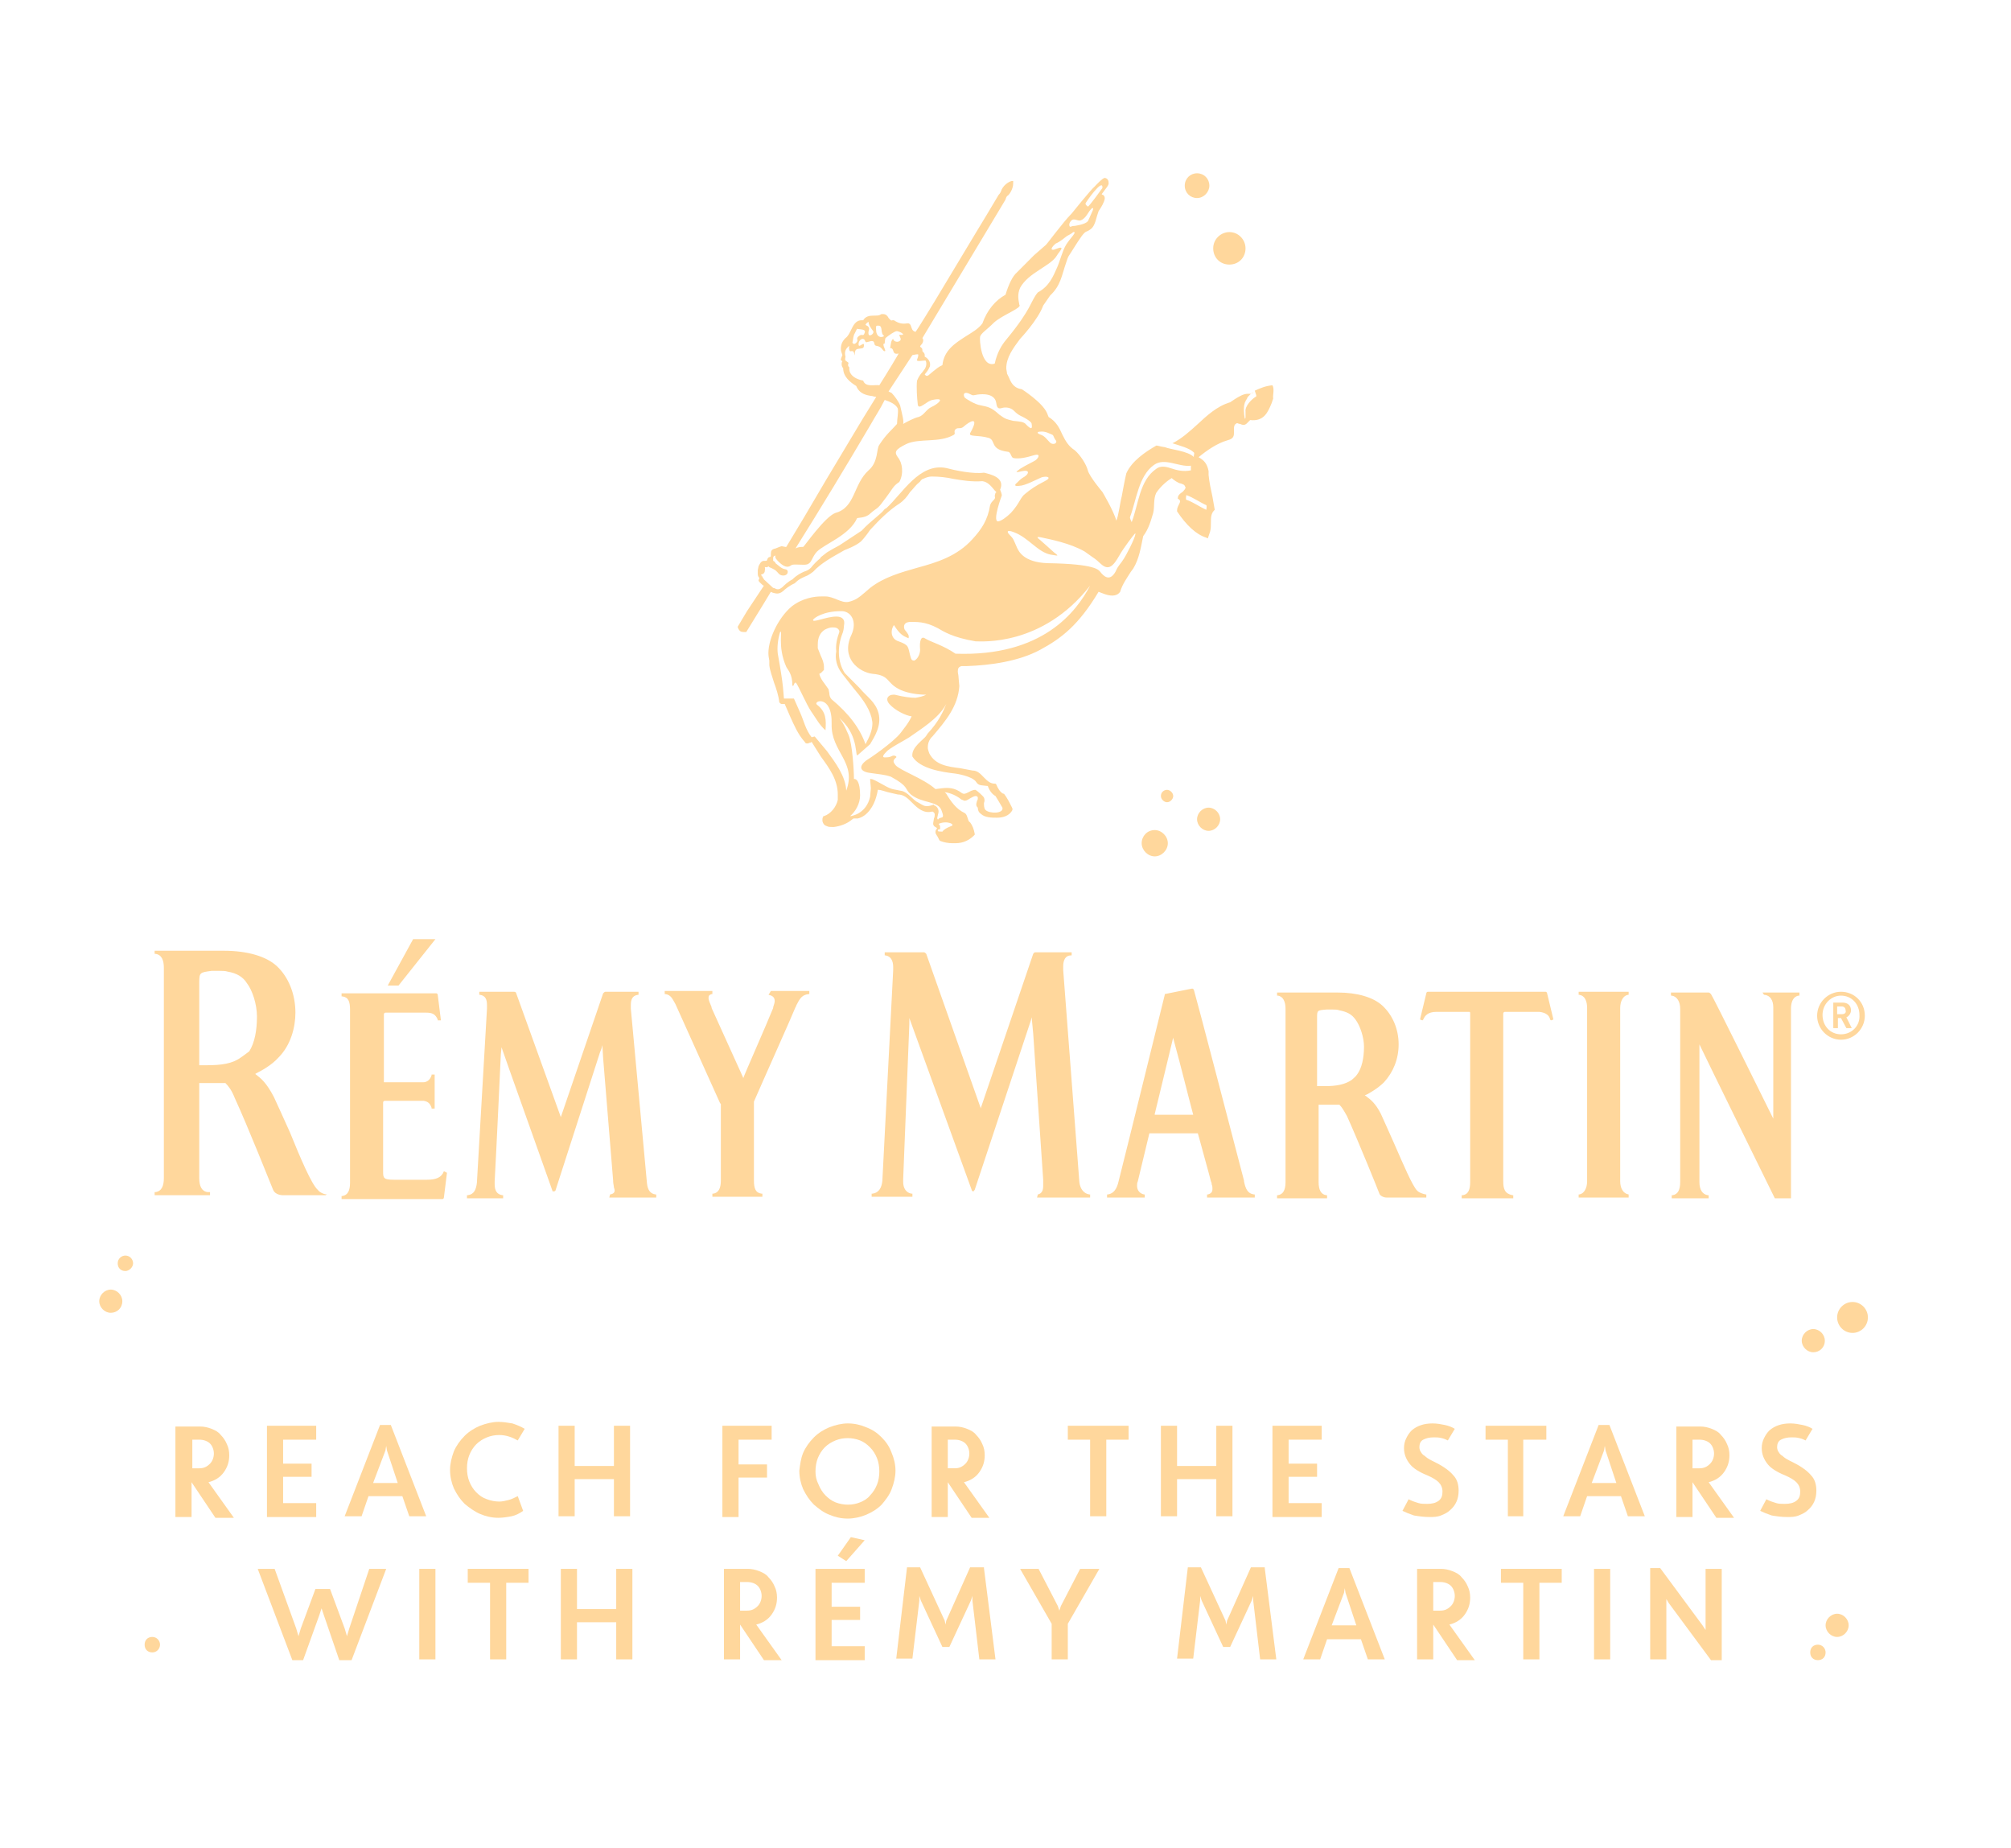 <svg width="160" height="147" viewBox="0 0 160 147" fill="none" xmlns="http://www.w3.org/2000/svg">
<path d="M148.615 104.802C148.615 104.125 148.064 103.572 147.391 103.572C146.718 103.572 146.167 104.125 146.167 104.802C146.167 105.479 146.718 106.033 147.391 106.033C148.064 106.033 148.615 105.479 148.615 104.802Z" fill="#FFD79C"/>
<path d="M145.188 106.648C145.188 106.156 144.759 105.725 144.269 105.725C143.78 105.725 143.351 106.156 143.351 106.648C143.351 107.141 143.78 107.572 144.269 107.572C144.759 107.572 145.188 107.202 145.188 106.648Z" fill="#FFD79C"/>
<path d="M147.085 129.295C147.085 128.803 146.657 128.372 146.167 128.372C145.677 128.372 145.249 128.803 145.249 129.295C145.249 129.787 145.677 130.218 146.167 130.218C146.657 130.218 147.085 129.787 147.085 129.295Z" fill="#FFD79C"/>
<path d="M9.732 103.51C9.732 103.018 9.304 102.587 8.814 102.587C8.324 102.587 7.896 103.018 7.896 103.51C7.896 104.002 8.324 104.433 8.814 104.433C9.304 104.433 9.732 104.064 9.732 103.51Z" fill="#FFD79C"/>
<path d="M10.589 100.495C10.589 100.187 10.344 99.879 9.977 99.879C9.671 99.879 9.365 100.125 9.365 100.495C9.365 100.864 9.61 101.11 9.977 101.11C10.283 101.11 10.589 100.802 10.589 100.495Z" fill="#FFD79C"/>
<path d="M145.249 131.449C145.249 131.141 145.004 130.834 144.637 130.834C144.269 130.834 144.025 131.08 144.025 131.449C144.025 131.818 144.269 132.065 144.637 132.065C145.004 132.065 145.249 131.818 145.249 131.449Z" fill="#FFD79C"/>
<path d="M12.732 130.834C12.732 130.526 12.487 130.218 12.119 130.218C11.752 130.218 11.507 130.464 11.507 130.834C11.507 131.203 11.752 131.449 12.119 131.449C12.487 131.449 12.732 131.141 12.732 130.834Z" fill="#FFD79C"/>
<path d="M99.097 19.754C99.097 19.077 98.546 18.462 97.812 18.462C97.138 18.462 96.526 19.016 96.526 19.754C96.526 20.493 97.077 21.047 97.812 21.047C98.546 21.047 99.097 20.493 99.097 19.754Z" fill="#FFD79C"/>
<path d="M95.241 65.171C95.241 65.663 95.67 66.094 96.159 66.094C96.649 66.094 97.078 65.663 97.078 65.171C97.078 64.678 96.649 64.248 96.159 64.248C95.67 64.248 95.241 64.678 95.241 65.171Z" fill="#FFD79C"/>
<path d="M92.364 63.325C92.364 63.571 92.609 63.817 92.854 63.817C93.099 63.817 93.344 63.571 93.344 63.325C93.344 63.078 93.099 62.832 92.854 62.832C92.609 62.832 92.364 63.017 92.364 63.325Z" fill="#FFD79C"/>
<path d="M96.22 14.77C96.22 14.216 95.792 13.785 95.241 13.785C94.69 13.785 94.262 14.216 94.262 14.77C94.262 15.323 94.69 15.754 95.241 15.754C95.792 15.754 96.22 15.262 96.22 14.77Z" fill="#FFD79C"/>
<path d="M92.915 67.078C92.915 66.525 92.425 66.032 91.874 66.032C91.263 66.032 90.834 66.525 90.834 67.078C90.834 67.632 91.324 68.125 91.874 68.125C92.425 68.125 92.915 67.632 92.915 67.078Z" fill="#FFD79C"/>
<path d="M15.241 117.91V120.68H13.956V113.479H15.915C16.221 113.479 16.527 113.541 16.833 113.664C17.139 113.787 17.384 113.91 17.567 114.156C17.751 114.341 17.934 114.587 18.057 114.895C18.179 115.141 18.24 115.449 18.24 115.756C18.24 116.249 18.118 116.68 17.812 117.11C17.506 117.541 17.078 117.787 16.588 117.91L18.608 120.741H17.139L15.241 117.91ZM15.853 116.803C16.221 116.803 16.465 116.68 16.71 116.433C16.894 116.249 17.016 115.941 17.016 115.633C17.016 115.326 16.894 115.018 16.71 114.833C16.527 114.649 16.221 114.526 15.853 114.526H15.302V116.803H15.853Z" fill="#FFD79C"/>
<path d="M21.24 113.418H25.157V114.526H22.525V116.433H24.79V117.48H22.525V119.572H25.157V120.68H21.24V113.418Z" fill="#FFD79C"/>
<path d="M32.012 119.018H29.319L28.768 120.618H27.422L30.237 113.356H31.094L33.91 120.618H32.563L32.012 119.018ZM29.686 117.972H31.645L30.788 115.387L30.727 115.018L30.666 115.387L29.686 117.972Z" fill="#FFD79C"/>
<path d="M41.622 120.187C41.377 120.372 41.01 120.556 40.704 120.618C40.398 120.68 39.97 120.741 39.663 120.741C39.113 120.741 38.623 120.618 38.194 120.433C37.766 120.249 37.338 119.941 36.97 119.633C36.603 119.264 36.358 118.895 36.113 118.403C35.93 117.972 35.807 117.479 35.807 116.926C35.807 116.433 35.93 115.941 36.113 115.449C36.297 115.018 36.603 114.587 36.97 114.218C37.338 113.849 37.766 113.602 38.194 113.418C38.684 113.233 39.174 113.11 39.663 113.11C40.031 113.11 40.398 113.172 40.765 113.233C41.133 113.356 41.439 113.479 41.745 113.664L41.194 114.587C40.765 114.341 40.276 114.156 39.725 114.156C39.358 114.156 39.051 114.218 38.745 114.341C38.439 114.464 38.133 114.649 37.889 114.895C37.644 115.141 37.46 115.449 37.338 115.756C37.215 116.064 37.154 116.433 37.154 116.802C37.154 117.172 37.215 117.541 37.338 117.849C37.46 118.156 37.644 118.464 37.889 118.71C38.133 118.956 38.378 119.141 38.745 119.264C39.051 119.387 39.419 119.449 39.725 119.449C39.97 119.449 40.214 119.387 40.459 119.326C40.704 119.264 40.949 119.141 41.194 119.018L41.622 120.187Z" fill="#FFD79C"/>
<path d="M44.438 113.418H45.723V116.618H48.845V113.418H50.13V120.618H48.845V117.664H45.723V120.618H44.438V113.418Z" fill="#FFD79C"/>
<path d="M57.475 113.418H61.393V114.526H58.761V116.495H61.026V117.541H58.761V120.68H57.475V113.418Z" fill="#FFD79C"/>
<path d="M63.902 115.572C64.086 115.141 64.392 114.71 64.759 114.341C65.126 113.972 65.555 113.725 65.983 113.541C66.473 113.356 66.963 113.233 67.452 113.233C68.003 113.233 68.493 113.356 68.921 113.541C69.411 113.725 69.778 113.972 70.145 114.341C70.513 114.71 70.758 115.079 70.941 115.572C71.125 116.002 71.247 116.495 71.247 116.987C71.247 117.479 71.125 117.972 70.941 118.464C70.758 118.956 70.452 119.326 70.145 119.695C69.778 120.064 69.35 120.31 68.921 120.495C68.493 120.679 67.942 120.803 67.452 120.803C66.901 120.803 66.412 120.679 65.983 120.495C65.494 120.31 65.126 120.003 64.759 119.695C64.392 119.326 64.147 118.956 63.902 118.464C63.719 118.033 63.596 117.541 63.596 116.987C63.657 116.495 63.719 116.002 63.902 115.572ZM65.126 118.095C65.249 118.402 65.433 118.71 65.677 118.956C65.922 119.203 66.167 119.387 66.473 119.51C66.779 119.633 67.146 119.695 67.452 119.695C67.82 119.695 68.126 119.633 68.432 119.51C68.738 119.387 69.044 119.203 69.227 118.956C69.472 118.71 69.656 118.402 69.778 118.095C69.901 117.787 69.962 117.418 69.962 117.049C69.962 116.679 69.901 116.31 69.778 116.002C69.656 115.695 69.472 115.387 69.227 115.141C68.983 114.895 68.738 114.71 68.432 114.587C68.126 114.464 67.758 114.402 67.452 114.402C67.085 114.402 66.779 114.464 66.473 114.587C66.167 114.71 65.861 114.895 65.616 115.141C65.371 115.387 65.188 115.695 65.065 116.002C64.943 116.31 64.882 116.679 64.882 117.049C64.882 117.418 64.943 117.726 65.126 118.095Z" fill="#FFD79C"/>
<path d="M75.409 117.91V120.679H74.124V113.479H76.022C76.328 113.479 76.634 113.541 76.94 113.664C77.246 113.787 77.49 113.91 77.674 114.156C77.858 114.341 78.041 114.587 78.164 114.895C78.286 115.141 78.347 115.449 78.347 115.756C78.347 116.249 78.225 116.679 77.919 117.11C77.613 117.541 77.184 117.787 76.695 117.91L78.715 120.741H77.307L75.409 117.91ZM75.96 116.802C76.328 116.802 76.572 116.679 76.817 116.433C77.001 116.249 77.123 115.941 77.123 115.633C77.123 115.325 77.001 115.018 76.817 114.833C76.634 114.649 76.328 114.525 75.96 114.525H75.409V116.802H75.96Z" fill="#FFD79C"/>
<path d="M86.733 114.526H84.958V113.418H89.793V114.526H88.019V120.618H86.733V114.526Z" fill="#FFD79C"/>
<path d="M92.364 113.418H93.65V116.618H96.771V113.418H98.057V120.618H96.771V117.664H93.65V120.618H92.364V113.418Z" fill="#FFD79C"/>
<path d="M101.24 113.418H105.157V114.525H102.525V116.433H104.79V117.479H102.525V119.572H105.157V120.679H101.24V113.418Z" fill="#FFD79C"/>
<path d="M112.073 119.264L112.196 119.326C112.441 119.449 112.685 119.51 112.869 119.572C113.053 119.633 113.298 119.633 113.542 119.633C113.91 119.633 114.216 119.572 114.461 119.387C114.705 119.203 114.767 118.956 114.767 118.649C114.767 118.341 114.644 118.095 114.461 117.91C114.277 117.726 113.971 117.541 113.542 117.356C112.93 117.11 112.441 116.802 112.196 116.495C111.89 116.126 111.706 115.695 111.706 115.202C111.706 114.895 111.767 114.649 111.89 114.402C112.012 114.156 112.135 113.972 112.318 113.787C112.747 113.418 113.298 113.233 113.971 113.233C114.338 113.233 114.644 113.295 114.95 113.356C115.256 113.418 115.562 113.541 115.746 113.664L115.195 114.587C115.073 114.525 114.95 114.464 114.705 114.402C114.461 114.341 114.277 114.341 114.093 114.341C113.726 114.341 113.481 114.402 113.236 114.525C112.992 114.649 112.93 114.895 112.93 115.141C112.93 115.264 112.992 115.449 113.053 115.51C113.114 115.633 113.236 115.756 113.359 115.818C113.481 115.941 113.665 116.064 113.91 116.187C114.155 116.31 114.277 116.372 114.277 116.372C114.889 116.679 115.379 117.049 115.624 117.356C115.93 117.664 116.052 118.095 116.052 118.587C116.052 119.264 115.807 119.756 115.379 120.126C115.195 120.31 114.95 120.433 114.644 120.556C114.338 120.679 114.032 120.679 113.726 120.679C113.298 120.679 112.869 120.618 112.502 120.556C112.135 120.433 111.829 120.31 111.584 120.187L112.073 119.264Z" fill="#FFD79C"/>
<path d="M119.969 114.526H118.194V113.418H123.03V114.526H121.194V120.618H119.969V114.526Z" fill="#FFD79C"/>
<path d="M128.967 119.018H126.274L125.723 120.618H124.376L127.192 113.356H128.049L130.865 120.618H129.518L128.967 119.018ZM126.641 117.972H128.6L127.743 115.387L127.682 115.018L127.621 115.387L126.641 117.972Z" fill="#FFD79C"/>
<path d="M134.66 117.91V120.68H133.374V113.479H135.272C135.578 113.479 135.884 113.541 136.19 113.664C136.496 113.787 136.741 113.91 136.924 114.156C137.108 114.341 137.292 114.587 137.414 114.895C137.536 115.141 137.598 115.449 137.598 115.756C137.598 116.249 137.475 116.68 137.169 117.11C136.863 117.541 136.435 117.787 135.945 117.91L137.965 120.741H136.557L134.66 117.91ZM135.211 116.803C135.578 116.803 135.823 116.68 136.067 116.433C136.251 116.249 136.374 115.941 136.374 115.633C136.374 115.326 136.251 115.018 136.067 114.833C135.884 114.649 135.578 114.526 135.211 114.526H134.66V116.803H135.211Z" fill="#FFD79C"/>
<path d="M140.536 119.264L140.658 119.326C140.903 119.449 141.148 119.51 141.331 119.572C141.515 119.633 141.76 119.633 142.005 119.633C142.372 119.633 142.678 119.572 142.923 119.387C143.168 119.203 143.229 118.956 143.229 118.649C143.229 118.341 143.106 118.095 142.923 117.91C142.739 117.726 142.433 117.541 142.005 117.356C141.392 117.11 140.903 116.802 140.658 116.495C140.352 116.126 140.168 115.695 140.168 115.202C140.168 114.895 140.23 114.649 140.352 114.402C140.474 114.156 140.597 113.972 140.78 113.787C141.209 113.418 141.76 113.233 142.433 113.233C142.8 113.233 143.106 113.295 143.412 113.356C143.718 113.418 144.024 113.541 144.208 113.664L143.657 114.587C143.535 114.525 143.412 114.464 143.168 114.402C142.923 114.341 142.739 114.341 142.555 114.341C142.188 114.341 141.943 114.402 141.699 114.525C141.454 114.649 141.392 114.895 141.392 115.141C141.392 115.264 141.454 115.449 141.515 115.51C141.576 115.633 141.699 115.756 141.821 115.818C141.943 115.941 142.127 116.064 142.372 116.187C142.617 116.31 142.739 116.372 142.739 116.372C143.351 116.679 143.841 117.049 144.086 117.356C144.392 117.664 144.514 118.095 144.514 118.587C144.514 119.264 144.269 119.756 143.841 120.126C143.657 120.31 143.412 120.433 143.106 120.556C142.8 120.679 142.494 120.679 142.188 120.679C141.76 120.679 141.331 120.618 140.964 120.556C140.597 120.433 140.291 120.31 140.046 120.187L140.536 119.264Z" fill="#FFD79C"/>
<path d="M29.38 124.803H30.727L27.973 132.064H26.993L25.769 128.495L25.585 127.941L25.402 128.495L24.116 132.064H23.259L20.505 124.803H21.852L23.566 129.541L23.749 130.157L23.933 129.541L25.096 126.403H26.259L27.422 129.541L27.605 130.157L27.789 129.541L29.38 124.803Z" fill="#FFD79C"/>
<path d="M33.359 124.803H34.644V132.003H33.359V124.803Z" fill="#FFD79C"/>
<path d="M38.99 125.91H37.215V124.803H42.051V125.91H40.276V132.003H38.99V125.91Z" fill="#FFD79C"/>
<path d="M44.621 124.803H45.907V128.003H49.028V124.803H50.314V132.003H49.028V129.049H45.907V132.003H44.621V124.803Z" fill="#FFD79C"/>
<path d="M58.883 129.234V132.003H57.598V124.803H59.495C59.801 124.803 60.107 124.864 60.413 124.987C60.719 125.11 60.964 125.234 61.148 125.48C61.331 125.664 61.515 125.91 61.637 126.218C61.76 126.464 61.821 126.772 61.821 127.08C61.821 127.572 61.699 128.003 61.393 128.434C61.087 128.864 60.658 129.111 60.168 129.234L62.188 132.064H60.781L58.883 129.234ZM59.434 128.126C59.801 128.126 60.046 128.003 60.291 127.757C60.474 127.572 60.597 127.264 60.597 126.957C60.597 126.649 60.474 126.341 60.291 126.157C60.107 125.972 59.801 125.849 59.434 125.849H58.883V128.126H59.434Z" fill="#FFD79C"/>
<path d="M64.882 124.803H68.799V125.91H66.167V127.818H68.432V128.864H66.167V130.957H68.799V132.064H64.882V124.803ZM68.799 122.526L67.33 124.187L66.657 123.757L67.697 122.28L68.799 122.526Z" fill="#FFD79C"/>
<path d="M78.286 124.741L79.204 132.003H77.919L77.368 127.326V126.957L77.246 127.326L75.532 131.018H74.981L73.267 127.326L73.145 126.957V127.326L72.594 131.941H71.308L72.165 124.68H73.206L75.165 128.926L75.226 129.234L75.287 128.926L77.184 124.68H78.286V124.741Z" fill="#FFD79C"/>
<path d="M87.468 124.803L84.958 129.172V132.003H83.673V129.172L81.163 124.803H82.632L84.162 127.757L84.285 128.126L84.407 127.757L85.937 124.803H87.468Z" fill="#FFD79C"/>
<path d="M100.627 124.741L101.546 132.003H100.26L99.709 127.326V126.957L99.587 127.326L97.873 131.018H97.322L95.608 127.326L95.486 126.957V127.326L94.935 131.941H93.65L94.507 124.68H95.547L97.506 128.926L97.567 129.234L97.628 128.926L99.526 124.68H100.627V124.741Z" fill="#FFD79C"/>
<path d="M108.279 130.403H105.585L105.035 132.003H103.688L106.504 124.741H107.361L110.176 132.003H108.83L108.279 130.403ZM105.953 129.295H107.911L107.054 126.71L106.993 126.341L106.932 126.71L105.953 129.295Z" fill="#FFD79C"/>
<path d="M114.032 129.234V132.003H112.747V124.803H114.644C114.95 124.803 115.256 124.864 115.562 124.987C115.868 125.11 116.113 125.234 116.297 125.48C116.481 125.664 116.664 125.91 116.787 126.218C116.909 126.464 116.97 126.772 116.97 127.08C116.97 127.572 116.848 128.003 116.542 128.434C116.236 128.864 115.807 129.111 115.318 129.234L117.337 132.064H115.93L114.032 129.234ZM114.583 128.126C114.95 128.126 115.195 128.003 115.44 127.757C115.624 127.572 115.746 127.264 115.746 126.957C115.746 126.649 115.624 126.341 115.44 126.157C115.256 125.972 114.95 125.849 114.583 125.849H114.032V128.126H114.583Z" fill="#FFD79C"/>
<path d="M121.194 125.91H119.419V124.803H124.254V125.91H122.479V132.003H121.194V125.91Z" fill="#FFD79C"/>
<path d="M126.825 124.803H128.11V132.003H126.825V124.803Z" fill="#FFD79C"/>
<path d="M136.924 132.064H136.129L132.762 127.511L132.579 127.203V132.003H131.293V124.741H132.089L135.455 129.295L135.7 129.664V124.803H136.986V132.064H136.924Z" fill="#FFD79C"/>
<path d="M101.239 30.647C100.627 30.708 100.26 30.893 99.832 31.078L99.954 31.447C99.954 31.508 99.954 31.57 99.893 31.57C99.587 31.755 99.036 32.308 99.097 32.739C99.097 32.862 99.097 33.047 99.097 33.17C99.097 33.17 99.097 33.355 99.036 33.293C98.975 32.924 98.913 32.431 99.036 32.062C99.036 32.001 99.097 31.939 99.097 31.939C99.097 31.878 99.097 31.878 99.158 31.816C99.158 31.755 99.22 31.755 99.22 31.693C99.22 31.631 99.281 31.631 99.281 31.57C99.342 31.508 99.342 31.508 99.403 31.447L99.464 31.385C99.526 31.324 99.587 31.262 99.648 31.262C99.709 31.262 99.709 31.201 99.77 31.201L99.587 31.262L99.526 31.324C99.464 31.324 99.464 31.324 99.403 31.324H99.281C98.913 31.324 98.546 31.57 98.24 31.755L97.873 32.001C96.832 32.308 96.037 33.047 95.241 33.785C94.629 34.339 94.017 34.893 93.282 35.262C93.833 35.447 94.629 35.632 94.996 36.001C95.057 36.062 94.935 36.309 94.996 36.37C94.568 35.878 93.099 35.755 92.67 35.57C92.609 35.57 92.303 35.508 92.058 35.447H91.997C91.14 35.939 90.038 36.678 89.61 37.662C89.487 38.155 89.304 39.201 89.243 39.509C89.12 39.939 88.998 41.047 88.814 41.416C88.63 40.678 87.712 39.139 87.712 39.139C87.712 39.139 86.672 37.908 86.549 37.416C86.427 36.924 85.937 36.185 85.509 35.816C85.019 35.508 84.774 35.078 84.529 34.585C84.285 34.032 84.04 33.539 83.428 33.17L83.305 32.862C82.938 32.001 81.285 30.954 81.285 30.954H81.224C80.612 30.831 80.428 30.401 80.245 29.97L80.122 29.724C80.122 29.601 80.061 29.416 80.061 29.293C80.061 28.431 80.612 27.693 81.163 26.954C81.163 26.954 82.571 25.477 82.999 24.308L83.55 23.508C84.407 22.708 84.468 21.908 84.835 20.862C85.019 20.308 84.958 20.493 85.264 20C85.999 18.831 86.243 18.462 86.488 18.4L86.611 18.339C86.794 18.216 86.978 18.154 87.161 17.6L87.284 17.17L87.406 16.8C87.651 16.431 87.835 16.123 87.896 15.816V15.754C87.896 15.631 87.835 15.57 87.773 15.508C87.773 15.508 87.712 15.508 87.651 15.447L87.835 15.2C87.957 15.016 88.263 14.708 88.202 14.523C88.202 14.216 87.957 14.154 87.896 14.154C87.712 14.154 87.1 14.831 87.1 14.831C86.794 15.077 85.264 16.985 85.264 16.985C84.529 17.724 83.244 19.508 83.183 19.508L82.265 20.308L80.918 21.662C80.551 21.97 80.245 22.647 80 23.447C79.204 23.878 78.531 24.677 78.164 25.724C77.858 26.154 77.307 26.462 76.817 26.77C75.96 27.324 75.103 27.878 74.981 29.047C74.675 29.17 74.491 29.355 74.246 29.539L73.879 29.847C73.695 29.97 73.634 29.847 73.573 29.785C73.879 29.416 73.879 29.355 73.94 29.231C74.001 29.17 74.001 29.047 74.001 28.985C74.001 28.739 73.818 28.493 73.573 28.37V28.247C73.573 28.124 73.512 28.062 73.389 27.939V27.878C73.389 27.693 73.328 27.693 73.267 27.631L73.206 27.57C73.206 27.57 73.206 27.508 73.328 27.385C73.389 27.324 73.451 27.201 73.451 27.078C73.451 27.078 73.451 27.078 73.451 27.016L73.389 26.893C75.348 23.631 78.225 18.831 79.633 16.493L80 15.877C80.061 15.693 80.061 15.631 80.245 15.508C80.551 15.139 80.612 14.77 80.612 14.585V14.523V14.4H80.49C80.428 14.4 79.939 14.585 79.694 15.077C79.633 15.262 79.572 15.385 79.449 15.508L78.531 17.047L77.674 18.462L74.308 24.062C74.308 24.062 72.961 26.277 72.839 26.401C72.655 26.339 72.594 26.277 72.532 26.093C72.471 25.97 72.471 25.785 72.288 25.724H72.227H72.165C71.798 25.785 71.492 25.724 71.125 25.477H71.064H71.002C70.88 25.539 70.819 25.416 70.696 25.293C70.635 25.17 70.513 24.985 70.268 24.985H70.207C70.145 24.985 70.084 24.985 70.023 25.047C69.9 25.108 69.717 25.108 69.533 25.108H69.472C69.166 25.108 68.86 25.17 68.676 25.477C68.615 25.477 68.615 25.477 68.554 25.477C68.064 25.477 67.881 25.908 67.697 26.277C67.575 26.524 67.452 26.77 67.269 26.893C67.024 27.139 66.901 27.385 66.901 27.755C66.901 27.939 66.963 28.062 67.024 28.247C66.963 28.37 66.901 28.555 66.901 28.616C66.901 28.678 66.963 28.678 67.024 28.739C66.963 28.801 66.963 28.924 66.963 28.985C66.963 29.108 67.024 29.231 67.085 29.293C67.085 29.97 67.636 30.401 68.126 30.708C68.37 31.324 68.921 31.447 69.411 31.508C69.411 31.508 69.594 31.57 69.717 31.57L68.615 33.355L65.738 38.155L63.963 41.17L62.556 43.509H62.494L62.188 43.447L62.005 43.509L61.699 43.632C61.392 43.693 61.331 43.816 61.331 44.062V44.247L61.27 44.309C61.148 44.309 61.087 44.37 61.025 44.555C61.025 44.616 60.964 44.616 60.903 44.616H60.842H60.78C60.658 44.616 60.536 44.678 60.413 44.924L60.352 45.047L60.291 45.355V45.539V45.601C60.291 45.724 60.291 45.847 60.413 45.97C60.413 46.032 60.352 46.155 60.352 46.155C60.352 46.278 60.536 46.401 60.658 46.524C60.658 46.524 60.719 46.586 60.78 46.586L59.434 48.617L58.699 49.847V49.909C58.822 50.217 58.944 50.278 59.189 50.278C59.25 50.278 59.25 50.278 59.311 50.278H59.373L60.168 48.986C60.168 48.986 61.27 47.201 61.331 47.078L61.454 47.139C61.699 47.201 61.943 47.324 62.311 47.016C62.433 46.893 62.8 46.586 63.229 46.401C63.596 46.032 63.841 45.97 64.086 45.847C64.269 45.786 64.453 45.663 64.698 45.478C65.31 44.801 66.228 44.309 67.207 43.755C67.207 43.755 68.064 43.447 68.493 43.078C68.86 42.709 69.227 42.155 69.227 42.155C69.962 41.355 70.696 40.616 71.553 40.062C71.92 39.816 72.165 39.509 72.41 39.139C72.594 38.955 72.777 38.709 72.961 38.524C73.083 38.401 73.206 38.339 73.267 38.216C73.328 38.155 73.389 38.093 73.451 38.093C73.695 37.97 73.94 37.908 74.124 37.908C74.736 37.908 75.287 37.97 75.838 38.093C76.572 38.216 77.307 38.339 78.164 38.278C78.592 38.339 78.837 38.647 79.143 39.016L79.266 39.139C79.266 39.139 79.266 39.201 79.204 39.201L79.143 39.447C79.204 39.632 79.143 39.693 79.021 39.816C78.959 39.878 78.837 40.001 78.776 40.185C78.592 41.355 78.103 42.093 77.368 42.893C76.144 44.247 74.552 44.739 72.961 45.17C71.676 45.539 70.329 45.909 69.227 46.77L68.799 47.139C68.37 47.509 68.064 47.755 67.513 47.878C67.207 47.94 66.901 47.816 66.595 47.693C66.289 47.57 65.983 47.447 65.677 47.447C65.677 47.447 65.616 47.447 65.555 47.447H65.493H65.31C64.82 47.447 63.841 47.57 62.984 48.247C61.882 49.17 61.025 51.017 61.148 52.186L61.209 52.555V52.924C61.27 53.417 61.454 53.847 61.576 54.278C61.76 54.77 61.943 55.324 62.005 55.878C62.066 55.94 62.127 56.001 62.188 56.001H62.249C62.311 56.001 62.311 56.001 62.372 56.001H62.433L62.861 56.986C63.168 57.663 63.474 58.401 64.025 59.017C64.086 59.14 64.147 59.14 64.208 59.14H64.269C64.331 59.14 64.392 59.078 64.453 59.078C64.453 59.078 64.514 59.078 64.575 59.017L65.31 60.186C65.983 61.109 66.656 62.032 66.656 63.201C66.656 63.325 66.656 63.448 66.656 63.632C66.534 64.186 66.106 64.74 65.555 64.924H65.493V64.986C65.432 65.048 65.432 65.171 65.432 65.232C65.432 65.294 65.432 65.355 65.493 65.478C65.555 65.602 65.616 65.663 65.799 65.725C65.922 65.786 66.044 65.786 66.167 65.786H66.35C66.84 65.725 67.391 65.54 67.819 65.171C67.819 65.171 67.881 65.109 67.942 65.109H68.003C68.003 65.109 68.003 65.109 68.064 65.109H68.187H68.248C69.044 64.924 69.533 64.063 69.717 63.386C69.717 63.386 69.839 62.955 69.839 62.832H69.9C70.084 62.832 70.39 62.955 70.635 63.017L71.431 63.201C71.92 63.201 72.227 63.509 72.594 63.878C73.022 64.309 73.512 64.74 74.185 64.555C74.308 64.617 74.369 64.678 74.369 64.801C74.369 64.863 74.369 64.986 74.308 65.109L74.246 65.478V65.54C74.246 65.663 74.369 65.786 74.43 65.786C74.491 65.848 74.552 65.848 74.552 65.909C74.43 66.032 74.43 66.094 74.43 66.217C74.43 66.34 74.552 66.463 74.614 66.586L74.736 66.832L74.797 66.894C75.103 67.017 75.471 67.078 75.777 67.078H76.021C76.633 67.078 77.123 66.832 77.49 66.463L77.552 66.401V66.34C77.49 65.971 77.368 65.663 77.184 65.417C77.062 65.355 77.062 65.294 77.001 65.109C76.94 64.986 76.94 64.801 76.756 64.678C76.083 64.371 75.654 63.755 75.287 63.14L75.165 63.017C75.654 63.078 76.144 63.325 76.45 63.571C76.511 63.632 76.633 63.632 76.695 63.694H76.756C76.94 63.694 77.062 63.571 77.184 63.509C77.307 63.448 77.49 63.325 77.613 63.325C77.735 63.325 77.796 63.386 77.796 63.448V63.509C77.796 63.571 77.796 63.632 77.735 63.694C77.735 63.755 77.674 63.878 77.674 64.001C77.674 64.124 77.735 64.186 77.796 64.248C77.796 64.432 77.858 64.617 78.041 64.74C78.347 65.048 78.959 65.048 79.266 65.048H79.327C79.755 65.048 80.306 64.924 80.551 64.432V64.371V64.309C80.306 63.817 80.122 63.448 79.878 63.14H79.816C79.572 63.017 79.388 62.709 79.266 62.401L79.204 62.34H79.143C78.776 62.34 78.531 62.094 78.286 61.847C78.041 61.601 77.796 61.294 77.368 61.294L76.389 61.109C75.409 60.986 74.43 60.863 73.94 59.94C73.879 59.755 73.818 59.632 73.818 59.447C73.818 59.201 73.879 58.955 74.063 58.709L74.185 58.586C75.287 57.294 76.205 56.186 76.328 54.586L76.266 53.909C76.266 53.724 76.205 53.54 76.205 53.417C76.205 53.17 76.266 53.047 76.511 52.986H76.939C78.776 52.924 81.04 52.617 82.754 51.694C84.468 50.77 85.815 49.724 87.406 47.078L87.896 47.263C88.263 47.386 88.814 47.509 89.12 47.078C89.304 46.463 89.671 45.97 89.977 45.478L90.161 45.232C90.65 44.432 90.773 43.509 90.956 42.647C91.385 42.093 91.569 41.416 91.752 40.801C91.874 40.309 91.752 39.693 91.997 39.201C92.364 38.647 92.915 38.216 93.221 38.032C93.344 38.155 93.772 38.462 93.956 38.462C94.078 38.524 94.2 38.524 94.262 38.647C94.262 38.709 94.323 38.709 94.323 38.77C94.323 38.893 94.2 39.016 94.078 39.139C93.894 39.262 93.711 39.386 93.711 39.632V39.693H93.772C93.833 39.755 93.894 39.816 93.894 39.878C93.894 39.939 93.833 40.062 93.772 40.185C93.711 40.309 93.65 40.432 93.65 40.616C93.65 40.616 93.65 40.616 93.65 40.678C94.384 41.786 95.18 42.524 95.975 42.77L96.098 42.832L96.282 42.278C96.343 42.032 96.343 41.786 96.343 41.539C96.343 41.232 96.343 40.862 96.588 40.616L96.649 40.555L96.465 39.509C96.343 38.955 96.22 38.401 96.159 37.785V37.478C96.037 36.862 95.792 36.616 95.363 36.37C96.037 35.816 96.832 35.262 97.689 35.016C98.179 34.893 98.179 34.647 98.179 34.339V34.155C98.179 33.97 98.179 33.847 98.301 33.724C98.363 33.724 98.363 33.662 98.424 33.662C98.485 33.662 98.546 33.724 98.669 33.724C99.036 33.908 99.158 33.724 99.342 33.539L99.464 33.416C100.566 33.539 100.872 32.801 101.178 32.062L101.301 31.693C101.239 31.508 101.423 30.954 101.239 30.647ZM82.754 34.339C83.183 34.278 83.55 34.524 83.734 34.585L83.795 34.647C83.856 34.77 83.917 34.955 84.04 35.078V35.139C84.04 35.262 83.856 35.385 83.611 35.262C83.367 35.078 83.183 34.709 82.816 34.585C82.448 34.462 82.51 34.339 82.754 34.339ZM87.712 14.954C87.712 14.954 86.611 16.493 86.549 16.431C86.488 16.37 86.366 16.308 86.366 16.185C86.366 16.123 87.773 14.093 87.712 14.954ZM85.141 17.662C85.325 17.416 85.386 17.416 85.815 17.539C86.06 17.6 86.366 17.293 86.549 16.985C86.978 16.308 87.039 16.554 86.917 16.8L86.611 17.477C86.549 17.785 85.876 17.908 85.509 17.97C85.448 17.97 85.325 17.97 85.203 18.031C85.08 18.093 85.019 17.847 85.141 17.662ZM77.98 26.77C78.103 26.462 78.47 26.277 79.082 25.662C79.755 25.047 81.347 24.493 81.102 24.247C81.04 23.878 80.918 23.447 81.163 22.893C81.836 21.662 83.611 21.17 84.101 20.308C84.223 20.062 84.897 19.447 83.979 19.816C83.734 19.939 83.428 19.877 83.979 19.385C84.407 19.2 84.713 18.893 84.897 18.77C85.019 18.708 85.264 18.585 85.386 18.462C85.754 18.4 85.141 18.954 84.835 19.447C84.529 19.939 84.346 20.739 84.101 21.293C83.795 21.97 83.489 22.77 82.571 23.262C81.959 24 82.142 24.493 80.061 27.016C79.694 27.447 79.327 28.062 79.143 28.924C78.041 29.293 77.919 26.954 77.98 26.77ZM77.123 31.324C77.49 31.508 77.368 31.447 77.796 31.385C78.837 31.262 79.204 31.631 79.266 32.062C79.327 32.616 79.572 32.493 79.816 32.431C80.184 32.37 80.49 32.493 80.673 32.678C81.102 33.108 81.224 33.047 81.714 33.355C81.897 33.478 82.081 33.601 82.081 33.724C82.142 34.093 82.081 34.216 81.653 33.785C81.469 33.539 81.163 33.539 80.612 33.478C80.122 33.355 80 33.355 79.51 32.985C78.837 32.37 78.592 32.37 78.041 32.247C77.552 32.185 76.817 31.693 76.756 31.631C76.572 31.324 76.756 31.139 77.123 31.324ZM72.594 28.247C72.655 28.247 72.839 28.185 73.022 28.185C73.083 28.185 73.083 28.308 72.961 28.616C72.9 28.801 73.389 28.678 73.634 28.678C73.757 28.862 73.695 29.17 73.573 29.355L73.389 29.601C73.267 29.724 73.083 29.97 72.961 30.278C72.9 30.77 72.961 31.693 73.022 32.185C73.083 32.678 73.757 31.878 74.185 31.816C75.348 31.57 74.552 32.185 74.124 32.37C73.695 32.555 73.512 33.047 73.083 33.17C72.777 33.231 72.165 33.539 71.859 33.724C71.92 33.478 71.798 33.047 71.614 32.247C71.492 31.939 71.186 31.508 70.941 31.262C70.819 31.201 70.941 31.262 70.696 31.139L72.594 28.247ZM69.9 25.908C70.268 25.908 70.023 26.524 70.329 26.708C70.39 26.77 69.839 27.016 69.717 26.401C69.656 25.847 69.717 25.908 69.9 25.908ZM68.86 25.847C68.921 25.724 68.982 25.662 69.105 25.601C69.105 25.847 69.288 26.093 69.472 26.339C69.594 26.524 69.166 26.831 69.105 26.585C69.044 26.339 69.227 26.154 69.105 26.031C69.105 25.97 68.982 25.908 68.86 25.847ZM68.003 26.524C68.064 26.401 68.126 26.277 68.187 26.154C68.37 26.216 68.921 26.154 68.799 26.462C68.676 26.831 68.615 26.524 68.37 26.708C68.003 26.954 68.37 27.016 68.126 27.262C67.942 27.447 67.881 27.324 67.819 27.262C67.881 27.016 67.881 26.708 68.003 26.524ZM68.676 30.278C67.452 30.031 67.575 29.293 67.575 29.293V29.231C67.452 29.108 67.452 29.047 67.513 28.862L67.269 28.678C67.207 28.616 67.269 28.37 67.269 28.37C67.146 27.939 67.33 27.693 67.575 27.508C67.513 27.693 67.575 28.001 67.697 27.939C67.942 27.878 67.942 28.062 68.003 28.247C68.064 28.431 67.881 27.816 68.248 27.755C68.615 27.693 68.738 27.755 68.738 27.447C68.738 27.139 68.309 27.755 68.309 27.385C68.309 27.078 68.554 26.954 68.615 26.954C68.921 26.954 68.738 27.324 69.044 27.201C69.778 26.954 69.411 27.447 69.717 27.508C70.207 27.57 70.207 27.939 70.39 27.939C70.574 27.939 70.084 27.324 70.39 27.324C70.39 27.078 70.451 26.893 70.451 26.893C70.757 26.647 71.186 26.339 71.37 26.339C71.614 26.401 71.737 26.462 71.859 26.585C71.798 26.708 71.553 26.585 71.553 26.647C71.553 26.77 71.798 27.016 71.553 27.139C71.37 27.262 71.064 27.139 71.064 26.954C70.88 27.078 70.88 27.385 70.819 27.693H70.88C71.186 27.755 70.941 28.247 71.492 28.124C71.553 28.062 70.513 29.785 69.962 30.647C69.594 30.585 68.86 30.831 68.676 30.278ZM69.227 33.847C69.717 32.985 70.023 32.555 70.39 31.816C70.757 31.939 71.247 32.124 71.431 32.493C71.492 32.862 71.37 33.293 71.37 33.724C71.002 34.155 70.513 34.524 69.962 35.385C69.717 35.693 69.9 36.739 69.105 37.416C67.881 38.524 68.064 40.37 66.473 40.801C65.616 41.109 63.963 43.509 63.902 43.509C63.841 43.509 63.841 43.509 63.78 43.509C63.474 43.509 63.29 43.632 63.29 43.632C65.371 40.309 67.269 37.17 69.227 33.847ZM79.694 39.447C79.755 39.386 79.572 38.955 79.572 38.955C80 37.97 78.776 37.724 78.286 37.601C77.429 37.724 75.96 37.416 75.287 37.232C73.145 36.801 71.798 39.262 70.513 40.432L70.39 40.493C70.084 40.924 69.288 41.416 68.554 42.216L66.779 43.386C66.412 43.57 66.106 43.755 65.799 43.939C65.799 43.939 65.555 44.124 65.249 44.37H65.31C65.004 44.616 64.759 44.862 64.514 45.17C64.331 45.355 64.147 45.416 63.963 45.478C63.718 45.601 63.412 45.724 63.045 46.093C62.678 46.278 62.372 46.586 62.249 46.709C61.943 46.955 61.821 46.893 61.576 46.77H61.515L60.78 46.093C60.78 46.032 60.658 45.97 60.658 45.847H60.597V45.786L60.536 45.724C60.658 45.663 60.78 45.663 60.842 45.478C60.842 45.355 60.903 45.232 60.842 45.109C60.903 45.109 61.025 45.17 61.148 45.047C61.209 45.17 61.27 45.109 61.576 45.293C61.821 45.416 61.882 45.601 62.066 45.724C62.311 45.847 62.678 45.786 62.678 45.478C62.617 45.17 62.433 45.416 62.005 45.047L61.699 44.801C61.699 44.739 61.576 44.616 61.515 44.616V44.432C61.515 44.309 61.515 44.247 61.699 44.186C61.637 44.37 61.76 44.493 61.943 44.678C62.372 45.109 62.678 45.17 62.923 44.986C63.045 44.862 63.474 44.924 63.902 44.924C64.147 44.924 64.269 44.924 64.453 44.739C64.514 44.678 64.514 44.616 64.575 44.555C64.698 44.309 64.82 44.062 65.004 43.878C65.616 43.263 67.575 42.586 68.187 41.232C68.187 41.17 68.86 41.232 69.227 40.862C69.778 40.37 69.778 40.555 70.268 39.878C71.125 38.77 71.002 38.709 71.553 38.339C71.92 37.662 71.798 36.801 71.431 36.37C71.125 35.939 71.247 35.755 72.104 35.324C73.145 34.832 74.736 35.262 75.899 34.585C75.96 34.524 75.96 34.524 75.96 34.462C75.96 34.401 75.899 34.278 76.021 34.155C76.205 33.97 76.389 34.155 76.633 33.97C77.184 33.478 77.98 33.047 77.184 34.462C77.062 34.77 77.796 34.585 78.653 34.832C79.266 35.016 78.715 35.755 80.184 35.939C80.428 35.939 80.428 36.37 80.612 36.432C80.857 36.493 81.347 36.493 82.142 36.247C82.877 36.001 82.632 36.432 82.387 36.616C82.204 36.739 81.653 36.985 81.163 37.293C80.734 37.601 80.796 37.601 81.347 37.478C81.897 37.355 81.897 37.662 81.53 37.908C81.224 38.093 81.224 38.093 80.918 38.401C80.673 38.586 80.734 38.709 81.102 38.647C81.53 38.647 82.448 38.155 82.877 37.97C83.305 37.847 83.734 37.97 83.122 38.278C82.387 38.647 81.959 38.955 81.591 39.262C81.163 39.57 81.163 40.001 80.428 40.801C80.122 41.109 79.633 41.478 79.388 41.478C78.959 41.416 79.694 39.447 79.694 39.447ZM67.33 62.894C67.269 61.724 66.473 60.678 65.799 59.755L64.82 58.586L64.575 58.648C64.086 58.032 63.963 57.355 63.657 56.678L63.168 55.571H62.739H62.494C62.433 55.571 62.433 55.571 62.372 55.571C62.311 55.017 62.372 54.709 61.882 52.001C61.821 51.509 61.882 50.893 62.066 50.278C62.311 50.032 61.821 51.386 62.556 53.047C62.678 53.294 63.045 53.601 63.045 54.524C63.168 54.709 63.168 54.155 63.351 54.34C63.596 54.709 64.147 56.001 64.514 56.555C64.943 57.17 65.187 57.663 65.677 58.094C65.738 57.294 65.738 56.617 65.004 56.063C64.637 55.755 66.228 55.201 66.167 57.601C66.106 59.817 68.187 60.617 67.33 62.894ZM66.963 53.54L67.881 54.709C68.493 55.447 69.105 56.186 69.35 57.109C69.35 57.232 69.411 57.355 69.411 57.54C69.411 58.094 69.166 58.648 68.86 59.201C68.431 57.971 67.575 56.801 66.167 55.632C66.044 55.509 65.983 55.324 65.983 55.14L65.922 54.832L65.616 54.401C65.432 54.155 65.249 53.909 65.187 53.601L65.31 53.54L65.555 53.294C65.555 53.232 65.555 53.109 65.555 53.047C65.555 52.74 65.432 52.432 65.31 52.186L65.065 51.57C65.065 51.447 65.065 51.386 65.065 51.263C65.065 50.709 65.249 50.34 65.616 50.093C65.861 49.97 66.044 49.909 66.228 49.909C66.35 49.909 66.473 49.909 66.595 49.97C66.718 50.032 66.779 50.155 66.779 50.217C66.779 50.278 66.779 50.278 66.779 50.278C66.595 50.77 66.473 51.324 66.534 51.816C66.412 52.432 66.595 53.047 66.963 53.54ZM74.552 65.171C74.552 65.109 74.614 64.863 74.614 64.863C74.614 64.801 74.675 64.678 74.675 64.555C74.675 64.371 74.552 64.124 74.308 64.063V64.001C74.124 64.063 73.94 64.124 73.818 64.124H73.695C73.451 64.124 73.267 63.94 72.9 63.755C72.471 63.448 72.104 62.894 71.553 62.894H71.614L71.002 62.771C70.513 62.648 69.594 61.971 69.288 61.971C69.227 61.971 69.227 61.971 69.227 61.971L69.288 62.709L69.227 63.386C68.921 64.74 67.758 64.924 67.636 64.924C68.064 64.555 68.431 63.94 68.431 63.263C68.431 62.155 68.126 61.971 68.003 61.971H67.942C67.942 61.294 67.819 59.201 67.513 58.463C67.391 58.217 67.207 57.663 66.779 57.109L66.963 57.294C68.37 58.648 68.003 60.309 68.248 60.063L69.227 59.201C69.594 58.586 70.145 57.724 69.9 56.74C69.656 55.817 68.982 55.447 68.37 54.709L67.207 53.54C66.656 52.678 66.595 51.509 67.024 50.401C67.085 50.278 67.146 49.97 67.146 49.786C67.269 49.232 66.963 49.047 66.534 49.047C65.738 49.047 64.575 49.601 64.698 49.293C64.759 49.17 65.493 48.617 66.901 48.617H67.024C67.758 48.678 68.187 49.478 67.758 50.463C66.84 52.37 68.37 53.478 69.411 53.601C70.88 53.724 70.451 54.34 71.676 54.894C72.227 55.14 73.022 55.263 73.695 55.263C73.451 55.386 73.206 55.447 72.839 55.509C72.471 55.509 71.92 55.447 71.186 55.263C71.125 55.263 71.125 55.263 71.064 55.263C70.696 55.263 70.39 55.571 70.757 56.001C71.186 56.494 72.043 56.924 72.532 56.986C72.288 57.54 71.798 58.094 71.676 58.278C71.064 59.078 69.044 60.432 68.921 60.494C68.126 61.109 68.676 61.417 69.166 61.478C69.962 61.601 70.329 61.601 70.88 61.786C72.349 62.586 71.92 62.709 72.471 63.201C73.389 63.94 74.675 63.694 74.92 64.494C75.226 65.294 74.797 64.863 74.614 65.232C74.614 65.048 74.614 65.109 74.552 65.171ZM75.654 65.725C75.348 65.848 75.103 65.971 74.981 66.155C74.797 66.155 74.614 66.155 74.614 66.094C74.614 66.032 74.614 65.971 74.736 65.971H74.797V65.909V65.786C74.797 65.663 74.736 65.602 74.675 65.54C75.348 65.232 76.083 65.602 75.654 65.725ZM73.818 58.34L73.695 58.524C73.512 58.832 72.471 59.447 72.594 60.186C73.206 61.171 74.981 61.417 76.021 61.54C76.021 61.54 77.368 61.724 77.674 62.217C77.858 62.525 78.164 62.463 78.592 62.525C78.715 62.894 78.959 63.201 79.204 63.325C79.388 63.632 79.51 63.817 79.755 64.248C79.878 64.74 78.715 64.74 78.409 64.432C78.286 64.309 78.286 64.063 78.286 63.878C78.347 63.755 78.347 63.571 78.286 63.448C78.225 63.325 77.735 62.894 77.613 62.832C77.368 62.832 77.184 62.955 77.062 63.017C76.817 63.14 76.695 63.201 76.511 63.078C75.96 62.648 75.409 62.648 74.92 62.709L74.43 62.771C73.451 61.909 71.614 61.294 71.247 60.863C71.064 60.617 71.002 60.494 71.308 60.248C71.37 60.186 71.186 60.063 71.002 60.124C70.88 60.186 70.757 60.248 70.513 60.248C70.023 60.309 70.39 59.94 70.513 59.817C70.757 59.509 71.982 58.894 72.349 58.648C73.206 58.032 74.675 57.17 75.287 56.001C75.042 56.617 74.675 57.417 73.818 58.34ZM76.021 52.001C75.042 51.324 74.063 51.078 73.573 50.77C73.267 50.586 73.145 51.017 73.206 51.694C73.206 52.063 72.961 52.493 72.716 52.555C72.594 52.493 72.532 52.617 72.41 52.124C72.227 51.447 72.349 51.324 71.492 51.017C70.88 50.832 70.819 50.155 71.125 49.724C71.553 50.401 71.798 50.586 72.288 50.77C72.349 50.524 72.227 50.401 71.982 50.093C71.92 49.97 71.798 49.54 72.349 49.478C72.9 49.478 73.573 49.416 74.614 49.97C75.042 50.217 75.777 50.709 77.613 51.017C78.041 51.017 82.938 51.447 86.733 46.586C85.631 48.678 82.938 52.247 76.021 52.001ZM89.426 44.432C89.12 44.924 88.998 44.924 88.753 45.478C88.263 46.34 87.773 45.786 87.529 45.478C87.406 45.355 87.223 44.862 83.367 44.801C81.408 44.739 81.04 43.816 80.918 43.57C80.612 42.893 80.673 42.893 80.306 42.524C80.122 42.339 80.061 42.093 80.673 42.339C81.836 42.77 82.571 43.939 83.611 44.124C84.101 44.186 84.346 44.309 83.856 43.939C83.367 43.509 83.183 43.324 82.754 42.955C82.51 42.77 82.387 42.647 82.938 42.77C83.489 42.893 85.141 43.201 86.305 43.878C87.406 44.678 86.978 44.309 87.59 44.862C88.202 45.416 88.569 45.047 89.059 44.186C89.365 43.632 90.161 42.586 90.283 42.462C90.344 42.462 90.344 42.401 90.344 42.462C90.283 42.893 89.549 44.247 89.426 44.432ZM93.099 37.232C92.731 37.108 92.303 37.047 91.997 37.293C90.65 38.216 90.589 40.124 90.038 41.539C90.038 41.478 89.855 41.232 89.916 41.109C90.406 39.816 90.589 37.847 91.813 36.985C92.67 36.37 93.772 37.17 94.751 37.047V37.416C94.139 37.539 93.65 37.416 93.099 37.232ZM95.975 40.185C96.037 40.247 95.975 40.555 95.975 40.555C95.425 40.309 94.935 39.939 94.384 39.755C94.323 39.755 94.384 39.386 94.384 39.386C94.935 39.57 95.425 39.939 95.975 40.185ZM26.014 95.017C25.83 95.017 25.463 94.894 25.279 94.648C24.79 94.218 23.872 92.064 23.076 90.094C22.586 88.987 22.096 87.94 21.79 87.263C21.178 86.094 20.75 85.787 20.444 85.54C20.383 85.479 20.321 85.479 20.321 85.417C20.811 85.171 21.607 84.74 22.158 84.125C23.137 83.14 23.504 81.725 23.504 80.556C23.504 79.079 22.953 77.725 22.035 76.863C21.178 76.063 19.648 75.632 17.812 75.632H12.303V75.879H12.364C12.854 75.94 13.037 76.371 13.037 76.986V93.725C13.037 94.341 12.854 94.771 12.364 94.833H12.303V95.079H16.71V94.833H16.526C16.037 94.771 15.853 94.341 15.853 93.725V86.156H15.976H16.037C16.343 86.156 17.016 86.156 17.506 86.156C17.567 86.156 17.567 86.156 17.628 86.156H17.934C18.179 86.402 18.424 86.71 18.669 87.325C19.77 89.725 21.546 94.218 21.729 94.648C21.913 95.079 22.464 95.079 22.525 95.079H25.891L26.014 95.017ZM19.158 84.125C18.485 84.617 17.628 84.74 16.404 84.74H15.853V78.156C15.853 77.356 15.914 77.356 16.832 77.233H17.2H17.506C17.689 77.233 17.934 77.233 18.118 77.294C18.852 77.417 19.342 77.725 19.648 78.217C20.076 78.771 20.444 79.879 20.444 80.863C20.444 81.971 20.26 82.956 19.832 83.633C19.587 83.817 19.342 84.002 19.158 84.125ZM112.747 94.71C112.379 94.341 111.645 92.617 110.972 91.079C110.543 90.094 110.115 89.171 109.87 88.617C109.441 87.756 109.013 87.448 108.768 87.263C108.707 87.202 108.585 87.14 108.585 87.14C109.013 86.956 109.686 86.525 110.115 86.094C110.849 85.294 111.278 84.248 111.278 83.079C111.278 81.848 110.788 80.74 109.992 80.002C109.258 79.325 107.972 78.956 106.442 78.956H101.607V79.202H101.668C102.096 79.263 102.28 79.694 102.28 80.248V94.033C102.28 94.648 102.096 95.017 101.668 95.079H101.607V95.325H105.585V95.079H105.524C105.096 95.017 104.912 94.648 104.912 94.033V93.971V87.879H105.034C105.096 87.879 105.157 87.879 105.218 87.879H105.34C105.402 87.879 105.463 87.879 105.463 87.879C105.83 87.879 106.32 87.879 106.565 87.879C106.809 88.125 106.932 88.371 107.177 88.802C108.095 90.833 109.686 94.771 109.748 94.956C109.809 95.141 110.115 95.264 110.298 95.264H113.481V95.017H113.42C113.175 94.956 112.93 94.894 112.747 94.71ZM107.972 85.479C107.85 85.663 107.666 85.787 107.544 85.91C106.993 86.279 106.32 86.402 105.402 86.402C105.218 86.402 105.034 86.402 104.79 86.402V80.986C104.79 80.371 104.79 80.371 105.524 80.309H105.83H106.075C106.259 80.309 106.381 80.309 106.565 80.371C107.177 80.494 107.544 80.679 107.85 81.109C108.217 81.602 108.523 82.525 108.523 83.263C108.523 84.186 108.34 84.987 107.972 85.479ZM96.343 93.971C96.404 94.094 96.404 94.156 96.404 94.218C96.465 94.341 96.465 94.464 96.465 94.587C96.465 94.833 96.343 94.956 96.098 95.017H96.037V95.264H99.832V95.017H99.77C99.281 94.956 99.097 94.587 98.975 93.971V93.91C98.057 90.402 95.302 79.817 94.996 78.771C94.935 78.648 94.935 78.648 94.874 78.648H94.812L92.67 79.079V79.14C92.364 80.371 89.671 91.325 88.998 93.971C88.875 94.525 88.63 94.956 88.141 95.017H88.08V95.264H91.079V95.017H91.018C90.712 94.956 90.467 94.71 90.467 94.341C90.467 94.218 90.467 94.094 90.528 93.971L91.446 90.156H95.302L95.425 90.587C95.853 92.187 96.159 93.233 96.343 93.971ZM91.874 88.617C92.609 85.602 93.344 82.525 93.344 82.525C93.344 82.525 93.344 82.525 93.344 82.463V82.586C94.017 85.048 94.507 87.079 94.935 88.679H91.874V88.617ZM35.318 93.171C35.134 93.664 34.705 93.848 33.971 93.848H31.339C30.543 93.848 30.482 93.725 30.482 93.233V87.694C30.482 87.633 30.543 87.571 30.604 87.571H33.604H33.726C34.032 87.633 34.216 87.756 34.338 88.125V88.187H34.583V85.479H34.338V85.54C34.216 85.91 33.971 86.094 33.665 86.094H30.543V80.679C30.543 80.617 30.604 80.556 30.666 80.556H30.727H30.849H31.461C31.523 80.556 31.584 80.556 31.645 80.556H33.91C34.399 80.556 34.644 80.679 34.828 81.109V81.171H35.073V81.109L34.828 79.14C34.828 79.079 34.767 79.017 34.705 79.017H27.177V79.263H27.238C27.728 79.325 27.85 79.694 27.85 80.309V94.094C27.85 94.71 27.666 95.079 27.238 95.141H27.177V95.387H35.195C35.256 95.387 35.318 95.325 35.318 95.264L35.562 93.294L35.318 93.171ZM119.602 93.971V80.617C119.602 80.556 119.663 80.494 119.725 80.494H122.295H122.479C123.03 80.556 123.275 80.802 123.336 81.109L123.397 81.171L123.581 81.109V81.048L123.091 79.017C123.091 78.956 123.03 78.894 122.969 78.894H113.604C113.542 78.894 113.481 78.956 113.481 79.017L112.992 81.048V81.109L113.175 81.171L113.236 81.109C113.359 80.802 113.604 80.494 114.277 80.494H116.848H116.909C116.97 80.494 116.97 80.556 116.97 80.617V93.971V94.033C116.97 94.587 116.848 95.017 116.358 95.079H116.297V95.325H120.398V95.079H120.337C119.725 94.956 119.602 94.587 119.602 93.971ZM34.644 74.709H32.869L30.849 78.402H31.706L34.644 74.709ZM61.148 79.14C61.515 79.202 61.637 79.386 61.637 79.632C61.637 79.756 61.576 79.94 61.515 80.125V80.186C61.025 81.417 59.25 85.417 59.128 85.787V85.725L56.618 80.186V80.125C56.496 79.817 56.373 79.571 56.373 79.386C56.373 79.202 56.435 79.14 56.618 79.079H56.679V78.832H52.885V79.079H52.946C53.374 79.14 53.497 79.448 53.741 79.879L57.291 87.756L57.353 87.817V93.848V93.91C57.353 94.525 57.169 94.894 56.741 94.956H56.679V95.202H60.658V94.956H60.597C60.107 94.894 59.985 94.525 59.985 93.91V87.633C60.597 86.217 63.106 80.617 63.29 80.125C63.351 80.063 63.351 79.94 63.412 79.879C63.657 79.386 63.841 79.14 64.331 79.079H64.392V78.832H61.331L61.148 79.14ZM82.571 95.017L82.51 95.264H86.733V95.017H86.672C86.243 94.956 85.937 94.587 85.876 94.033L84.591 77.171V77.109V76.863C84.591 76.371 84.774 76.002 85.203 76.002H85.264V75.755H82.387C82.265 75.755 82.265 75.817 82.204 75.879L78.041 88.125V88.187L73.695 75.879C73.634 75.817 73.573 75.755 73.512 75.755H70.39V76.002H70.451C70.88 76.063 71.064 76.433 71.064 76.925V77.109V77.171L70.207 93.848V93.91C70.145 94.525 69.9 94.894 69.411 94.956H69.35V95.202H72.594V94.956H72.532C72.104 94.894 71.859 94.525 71.859 94.033C71.859 93.971 71.859 93.91 71.859 93.848V93.787L72.349 81.479V80.986L77.307 94.648C77.307 94.71 77.368 94.771 77.429 94.771C77.49 94.771 77.49 94.71 77.552 94.648L81.897 81.54L82.02 81.171L82.081 80.925L82.204 82.217L82.999 93.848V93.91C82.999 94.094 82.999 94.218 82.999 94.341C82.999 94.71 82.877 94.956 82.571 95.017ZM48.539 95.017L48.477 95.264H52.211V95.017H52.15C51.721 94.956 51.538 94.648 51.477 94.156L50.191 80.248V80.186C50.191 80.125 50.191 80.002 50.191 79.94C50.191 79.51 50.314 79.202 50.742 79.14H50.803V78.894H48.171C48.11 78.894 48.049 78.956 47.988 79.017L44.621 88.864L41.071 79.017C41.071 78.956 41.01 78.894 40.888 78.894H38.133V79.14H38.194C38.623 79.202 38.745 79.51 38.745 79.94V80.186V80.248L37.95 93.971V94.033C37.888 94.648 37.705 95.017 37.215 95.079H37.154V95.325H40.031V95.079H39.969C39.541 95.017 39.357 94.71 39.357 94.218V94.033V93.971C39.48 91.817 39.847 83.879 39.847 83.879L39.908 83.263V83.325C40.153 84.063 43.275 92.802 43.948 94.71C43.948 94.771 43.948 94.771 44.07 94.771C44.132 94.771 44.132 94.771 44.193 94.71L47.743 83.694C47.743 83.694 47.804 83.571 47.865 83.386L47.926 83.14L47.988 84.186L48.783 93.91V93.971C48.783 94.156 48.845 94.341 48.845 94.464C48.967 94.771 48.906 94.956 48.539 95.017ZM140.352 79.14H140.413C140.842 79.202 141.086 79.571 141.086 80.125V88.987C140.658 88.125 136.251 79.202 136.129 79.079C136.067 79.017 136.006 78.956 135.945 78.956H132.946V79.202H133.007C133.435 79.263 133.68 79.694 133.68 80.248V94.033C133.68 94.648 133.497 95.017 133.068 95.079H133.007V95.325H135.945V95.079H135.884C135.455 95.017 135.21 94.648 135.21 94.033V83.017V83.079C135.7 84.125 141.209 95.325 141.209 95.325H142.494V80.248C142.494 79.694 142.678 79.263 143.106 79.202H143.168V78.956H140.23L140.352 79.14ZM129.579 95.017C129.151 94.956 128.906 94.525 128.906 93.971V80.186C128.906 79.632 129.151 79.202 129.518 79.14H129.579V78.894H125.601V79.14H125.662C126.09 79.202 126.274 79.632 126.274 80.186V93.971C126.274 94.525 126.029 94.956 125.662 95.017H125.601V95.264H129.579V95.017ZM147.269 80.371C147.269 80.002 147.024 79.756 146.595 79.756H145.861V81.786H146.228V80.986H146.473L146.901 81.786H147.33L146.901 80.925C147.085 80.863 147.269 80.617 147.269 80.371ZM146.534 80.679H146.167V80.063H146.534C146.718 80.063 146.84 80.186 146.84 80.371C146.901 80.556 146.779 80.679 146.534 80.679ZM146.473 78.894C145.432 78.894 144.575 79.756 144.575 80.802C144.575 81.848 145.432 82.71 146.473 82.71C147.513 82.71 148.37 81.848 148.37 80.802C148.37 79.694 147.513 78.894 146.473 78.894ZM146.473 82.279C145.616 82.279 145.004 81.602 145.004 80.74C145.004 79.879 145.677 79.202 146.473 79.202C147.33 79.202 147.942 79.879 147.942 80.74C148.003 81.602 147.33 82.279 146.473 82.279Z" fill="#FFD79C"/>
</svg>
